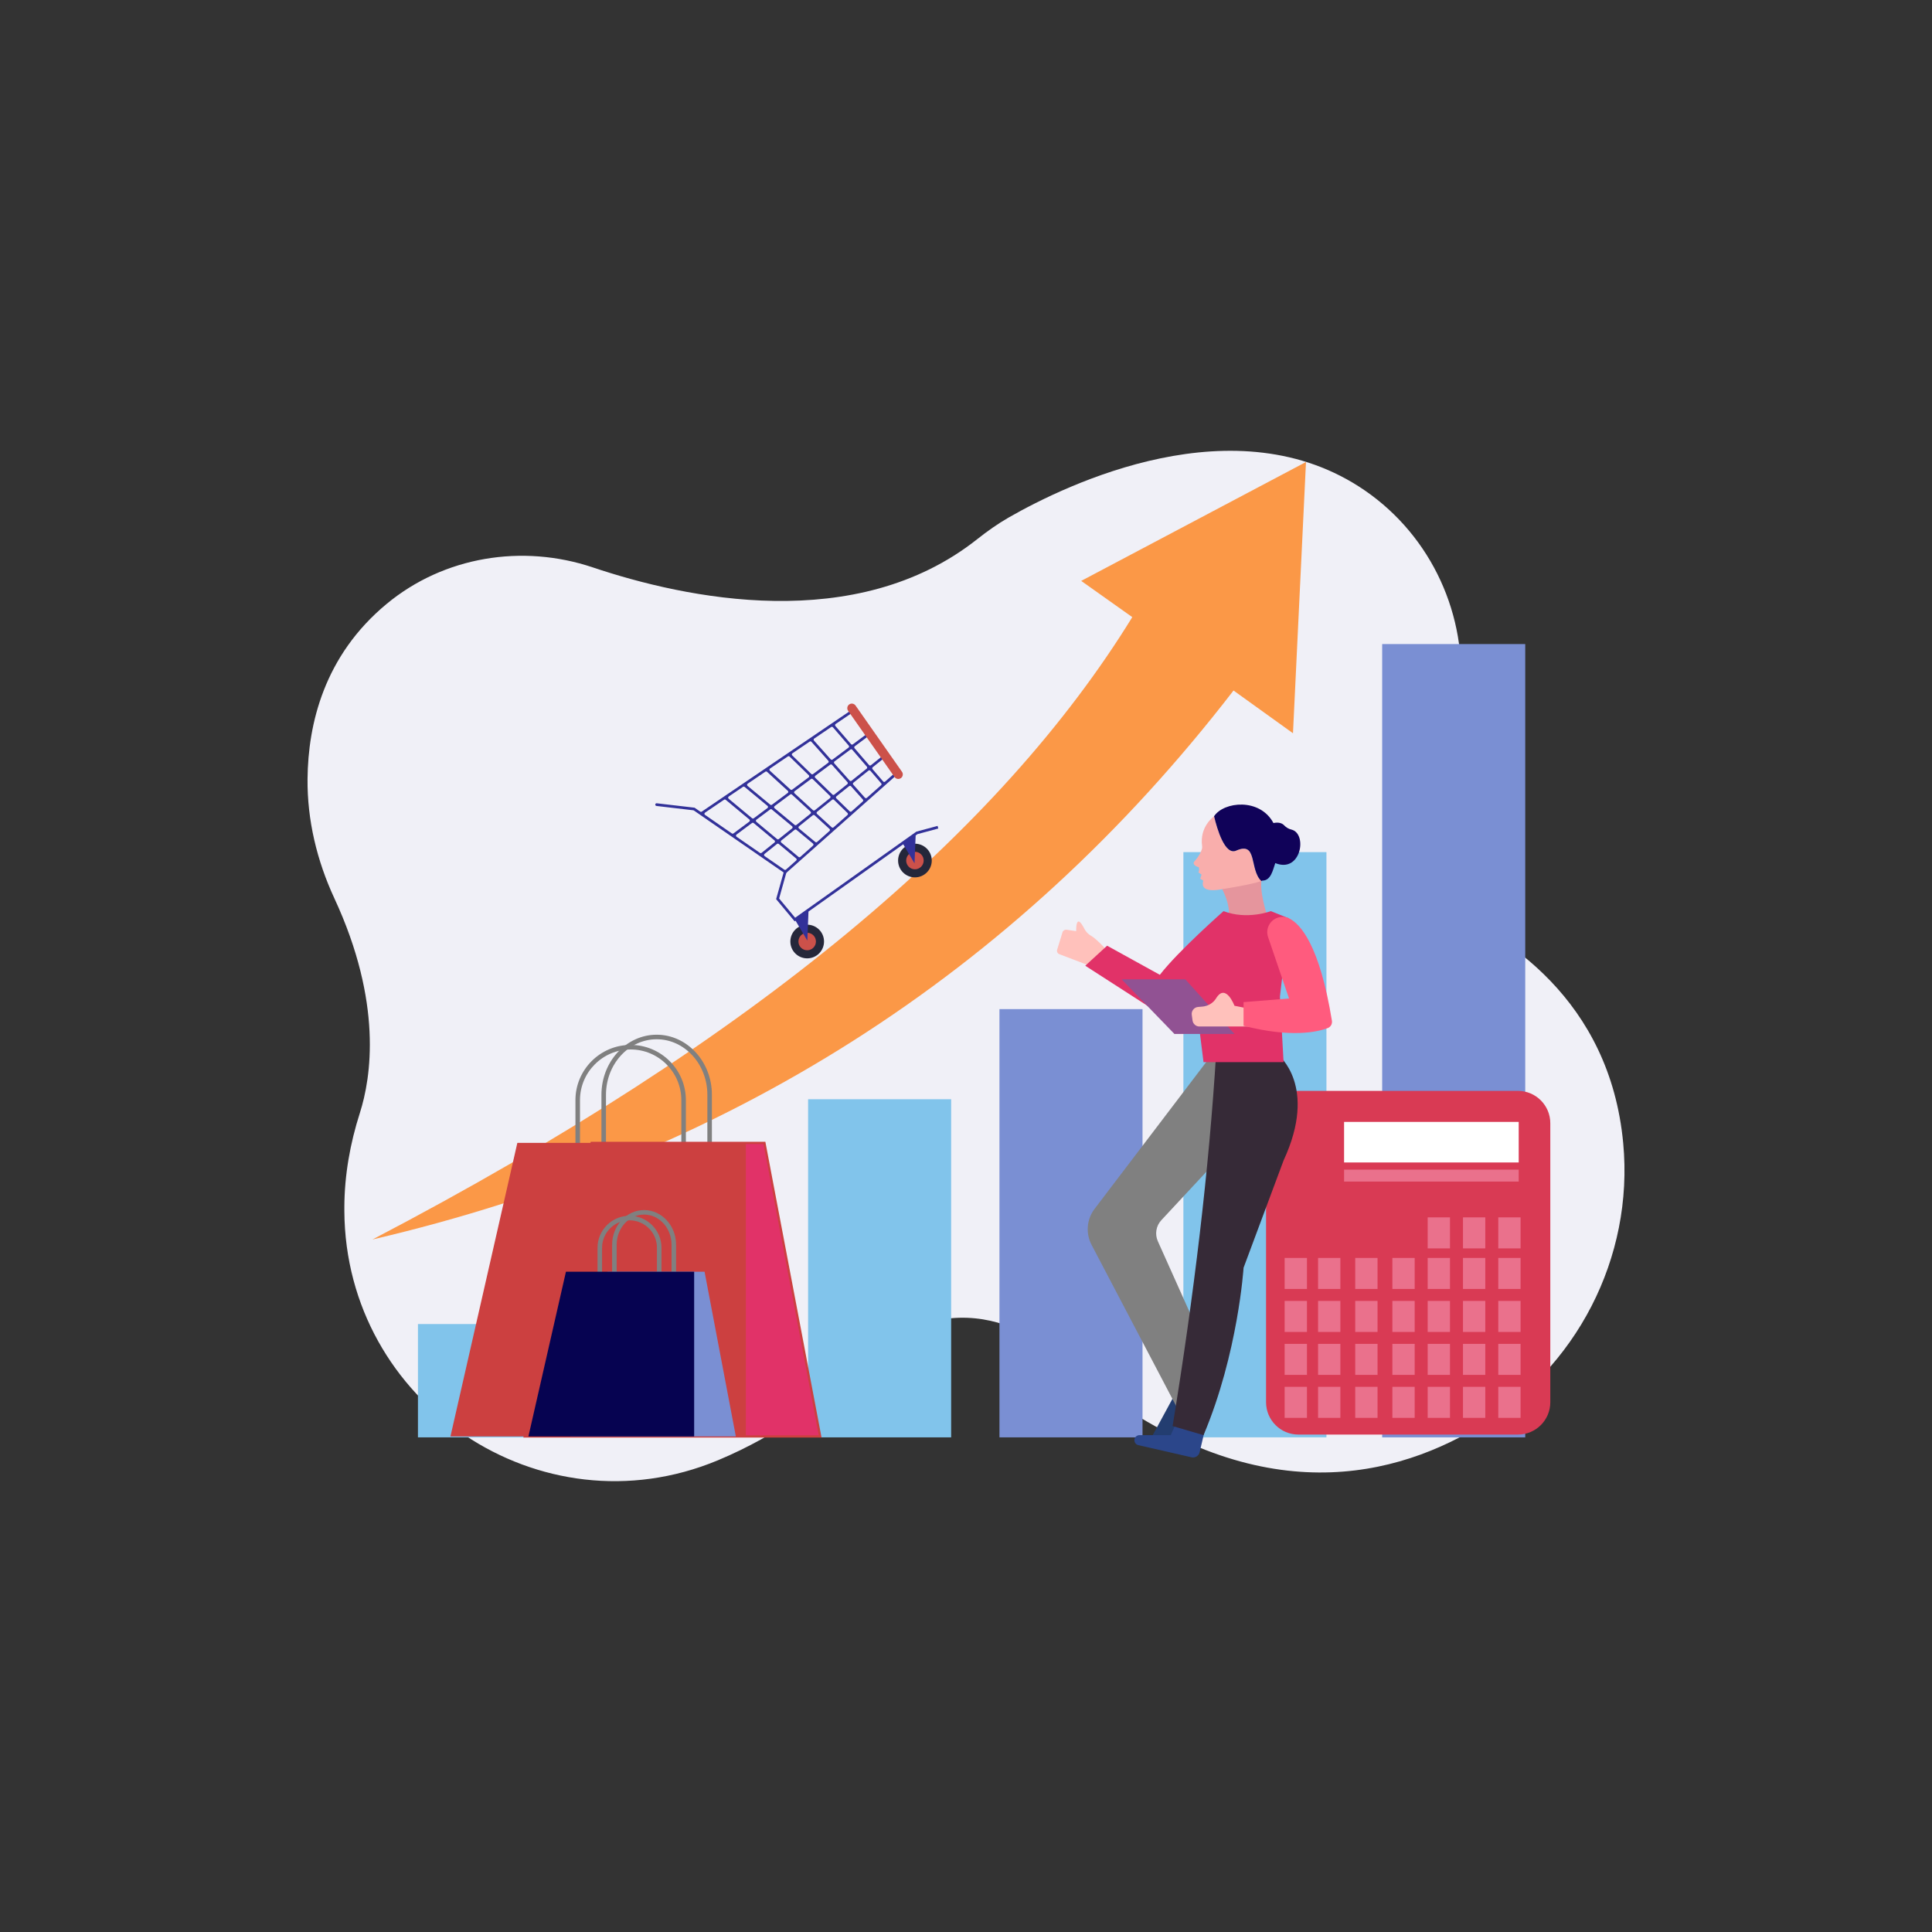 <svg xmlns="http://www.w3.org/2000/svg" xmlns:xlink="http://www.w3.org/1999/xlink" xmlns:svgjs="http://svgjs.com/svgjs" id="SvgjsSvg1552" width="550" height="550"><rect width="100%" height="100%" fill="#333333" stroke="none"/><defs id="SvgjsDefs1553"></defs><g id="SvgjsG1554"><svg xmlns="http://www.w3.org/2000/svg" viewBox="0 0 850 850" width="550" height="550"><path fill="#f0f0f7" d="M260.81,249.63c40.92,13.74,115.89,29.73,169.09-12.39c4.41-3.49,9-6.76,13.88-9.56   c25.59-14.65,100.24-50.81,156.79-11.83c29.28,20.18,45.24,55.02,41.8,90.41c-1.67,17.15-7.44,37.4-21.24,59.11   c-7.48,11.76-2.63,27.36,10.26,32.64c30.95,12.68,76.84,41.92,82.75,104.9c4.74,50.49-20.61,99.24-64.21,125.15   c-40.52,24.08-101.43,36.15-175.75-23.73c-2.29-1.85-4.51-3.79-6.63-5.84c-9.22-8.89-50.74-42.8-100.78,10.87   c-5.36,5.75-11.28,10.93-17.81,15.3c-7.95,5.32-19.4,12.1-33.2,17.84c-77.94,32.43-163.85-25.32-164.26-109.74   c0-0.6,0-1.21,0-1.81c0.06-14.02,2.54-27.9,6.81-41.26c5-15.63,10.11-48.54-11.22-94.5c-7.65-16.49-11.97-34.39-11.79-52.57   c0.24-24.04,7.25-54.14,34.85-76.97C195.35,244.81,229.8,239.22,260.81,249.63z" class="colorf0f0f7 svgShape"></path><path fill="#fb9847" d="M163.85,545.33c169.03-88.3,276.47-179.78,334.31-273.82l-22.48-15.94l98.9-52.31l-5.72,119.34l-26.16-18.8   C446.26,428.85,319.56,508.95,163.85,545.33z" class="colorfb9847 svgShape"></path><rect width="62.94" height="49.86" x="183.88" y="582.52" fill="#81c4eb" class="color81c4eb svgShape"></rect><rect width="62.94" height="94.41" x="274.61" y="537.97" fill="#7a8fd3" class="color7a8fd3 svgShape"></rect><rect width="62.94" height="148.76" x="355.53" y="483.62" fill="#81c4eb" class="color81c4eb svgShape"></rect><rect width="62.94" height="188.41" x="439.72" y="443.97" fill="#7a8fd3" class="color7a8fd3 svgShape"></rect><rect width="62.94" height="257.47" x="520.64" y="374.9" fill="#81c4eb" class="color81c4eb svgShape"></rect><rect width="62.94" height="349.02" x="608.1" y="283.36" fill="#7a8fd3" class="color7a8fd3 svgShape"></rect><path fill="#d93a54" d="M667.83,631.15h-96.58c-7.86,0-14.24-6.38-14.24-14.24V494.18c0-7.86,6.38-14.24,14.24-14.24h96.58    c7.86,0,14.24,6.38,14.24,14.24v122.74C682.07,624.78,675.7,631.15,667.83,631.15z" class="colord93a54 svgShape"></path><rect width="76.83" height="17.85" x="591.34" y="493.59" fill="#ffffff" class="colorfff svgShape"></rect><rect width="76.83" height="5.25" x="591.34" y="514.59" fill="#ea718c" class="colorea718c svgShape"></rect><rect width="9.81" height="13.65" x="628.12" y="535.59" fill="#ea718c" class="colorea718c svgShape"></rect><rect width="9.81" height="13.65" x="579.9" y="553.44" fill="#ea718c" class="colorea718c svgShape"></rect><rect width="9.81" height="13.65" x="579.9" y="572.35" fill="#ea718c" class="colorea718c svgShape"></rect><rect width="9.81" height="13.65" x="579.9" y="591.25" fill="#ea718c" class="colorea718c svgShape"></rect><rect width="9.81" height="13.65" x="579.9" y="610.15" fill="#ea718c" class="colorea718c svgShape"></rect><rect width="9.81" height="13.65" x="565.19" y="553.44" fill="#ea718c" class="colorea718c svgShape"></rect><rect width="9.81" height="13.65" x="565.19" y="572.35" fill="#ea718c" class="colorea718c svgShape"></rect><rect width="9.81" height="13.65" x="565.19" y="591.25" fill="#ea718c" class="colorea718c svgShape"></rect><rect width="9.81" height="13.65" x="565.19" y="610.15" fill="#ea718c" class="colorea718c svgShape"></rect><rect width="9.81" height="13.65" x="596.25" y="553.44" fill="#ea718c" class="colorea718c svgShape"></rect><rect width="9.81" height="13.65" x="596.25" y="572.35" fill="#ea718c" class="colorea718c svgShape"></rect><rect width="9.81" height="13.65" x="596.25" y="591.25" fill="#ea718c" class="colorea718c svgShape"></rect><rect width="9.81" height="13.65" x="596.25" y="610.15" fill="#ea718c" class="colorea718c svgShape"></rect><rect width="9.81" height="13.65" x="612.59" y="553.44" fill="#ea718c" class="colorea718c svgShape"></rect><rect width="9.81" height="13.65" x="612.59" y="572.35" fill="#ea718c" class="colorea718c svgShape"></rect><rect width="9.81" height="13.65" x="612.59" y="591.25" fill="#ea718c" class="colorea718c svgShape"></rect><rect width="9.81" height="13.65" x="612.59" y="610.15" fill="#ea718c" class="colorea718c svgShape"></rect><rect width="9.81" height="13.65" x="628.12" y="553.44" fill="#ea718c" class="colorea718c svgShape"></rect><rect width="9.81" height="13.65" x="628.12" y="572.35" fill="#ea718c" class="colorea718c svgShape"></rect><rect width="9.81" height="13.65" x="628.12" y="591.25" fill="#ea718c" class="colorea718c svgShape"></rect><rect width="9.81" height="13.65" x="628.12" y="610.15" fill="#ea718c" class="colorea718c svgShape"></rect><rect width="9.81" height="13.65" x="643.65" y="553.44" fill="#ea718c" class="colorea718c svgShape"></rect><rect width="9.81" height="13.65" x="643.65" y="572.35" fill="#ea718c" class="colorea718c svgShape"></rect><rect width="9.81" height="13.65" x="643.65" y="591.25" fill="#ea718c" class="colorea718c svgShape"></rect><rect width="9.81" height="13.65" x="643.65" y="610.15" fill="#ea718c" class="colorea718c svgShape"></rect><rect width="9.81" height="13.65" x="659.18" y="553.44" fill="#ea718c" class="colorea718c svgShape"></rect><rect width="9.81" height="13.65" x="659.18" y="572.35" fill="#ea718c" class="colorea718c svgShape"></rect><rect width="9.81" height="13.65" x="659.18" y="591.25" fill="#ea718c" class="colorea718c svgShape"></rect><rect width="9.81" height="13.65" x="659.18" y="610.15" fill="#ea718c" class="colorea718c svgShape"></rect><rect width="9.81" height="13.65" x="643.65" y="535.59" fill="#ea718c" class="colorea718c svgShape"></rect><rect width="9.81" height="13.65" x="659.18" y="535.59" fill="#ea718c" class="colorea718c svgShape"></rect><circle cx="355.13" cy="414.23" r="7.41" fill="#25273a" class="color25273a svgShape"></circle><circle cx="355.13" cy="414.23" r="3.85" fill="#cc514a" class="colorcc514a svgShape"></circle><circle cx="402.53" cy="378.6" r="7.41" fill="#25273a" class="color25273a svgShape"></circle><circle cx="402.53" cy="378.6" r="3.85" fill="#cc514a" class="colorcc514a svgShape"></circle><polygon fill="#323199" points="403.15 365.89 349.83 403.77 342.78 395.3 346.12 383.38 344.98 383.06 341.47 395.58 349.62 405.37 350.02 405.08 355.19 413.81 355.7 401.05 397.39 371.44 402.35 379.84 402.85 367.56 403.66 366.98 412.81 364.51 412.5 363.36" class="color323199 svgShape"></polygon><path fill="#323199" d="M374.42,327.4l-6.89-7.99c-0.23-0.27-0.18-0.68,0.12-0.88l7.67-5.21c0.27-0.18,0.34-0.55,0.16-0.82l0,0     c-0.18-0.27-0.55-0.34-0.82-0.16l-65.91,44.74c-0.2,0.14-0.47,0.14-0.67,0l-2.37-1.64l-0.13-0.09l-16.63-1.94     c-0.34-0.04-0.64,0.21-0.66,0.55l0,0c-0.02,0.32,0.21,0.59,0.52,0.63l16.21,1.9c0.1,0.01,0.19,0.05,0.27,0.1l39.86,27.53     l0.38,0.26l49.31-43.73c0.24-0.22,0.27-0.59,0.05-0.84l0,0c-0.22-0.24-0.59-0.27-0.84-0.05l-4.65,4.12     c-0.25,0.22-0.63,0.19-0.84-0.06l-4.68-5.43c-0.22-0.25-0.18-0.64,0.08-0.85l5.08-4.07c0.26-0.2,0.3-0.58,0.09-0.83l0,0     c-0.2-0.26-0.58-0.3-0.83-0.09l-5.14,4.12c-0.25,0.2-0.61,0.17-0.82-0.08l-6.37-7.4c-0.22-0.26-0.18-0.66,0.09-0.86l6.78-5.06     c0.26-0.2,0.32-0.57,0.12-0.83l0,0c-0.2-0.26-0.57-0.32-0.83-0.12l-6.91,5.16C374.97,327.68,374.62,327.64,374.42,327.4z      M366.46,319.98l6.96,8.07c0.22,0.26,0.18,0.66-0.09,0.86l-7.04,5.26c-0.25,0.18-0.59,0.15-0.8-0.08l-7.37-8.27     c-0.24-0.27-0.19-0.68,0.11-0.89l7.46-5.07C365.92,319.7,366.26,319.75,366.46,319.98z M341.88,369.15l-9.11-7.59     c-0.29-0.25-0.28-0.7,0.02-0.93l6.05-4.51c0.22-0.16,0.52-0.16,0.73,0.02l8.93,7.4c0.29,0.24,0.29,0.68-0.01,0.92l-5.87,4.7     C342.41,369.33,342.09,369.33,341.88,369.15z M331.57,362.11l9.18,7.64c0.29,0.24,0.28,0.68-0.01,0.92l-5.67,4.54     c-0.2,0.16-0.49,0.17-0.71,0.03l-10.3-7.11c-0.33-0.23-0.34-0.72-0.02-0.96l6.79-5.07     C331.06,361.93,331.36,361.94,331.57,362.11z M357.68,356.45l-8.13-7.44c-0.27-0.25-0.25-0.69,0.05-0.91l7.2-5.37     c0.23-0.17,0.56-0.15,0.77,0.05l7.65,7.44c0.26,0.25,0.24,0.66-0.04,0.89l-6.71,5.37C358.22,356.66,357.9,356.65,357.68,356.45z      M348.41,349.58l8.2,7.5c0.27,0.25,0.25,0.67-0.03,0.9l-6.19,4.96c-0.22,0.18-0.53,0.17-0.75-0.01l-8.86-7.34     c-0.3-0.24-0.28-0.7,0.02-0.93l6.86-5.12C347.89,349.37,348.2,349.39,348.41,349.58z M355.78,342l-7.25,5.41     c-0.23,0.17-0.54,0.15-0.75-0.04l-9.08-8.31c-0.28-0.26-0.25-0.71,0.07-0.93l7.87-5.34c0.23-0.16,0.54-0.13,0.75,0.07l8.46,8.23     C356.1,341.36,356.07,341.78,355.78,342z M337.47,339.57l9.16,8.38c0.27,0.25,0.25,0.69-0.05,0.91l-6.96,5.19     c-0.22,0.16-0.52,0.16-0.73-0.02l-10-8.28c-0.3-0.25-0.28-0.73,0.05-0.95l7.79-5.29C336.97,339.36,337.27,339.38,337.47,339.57z      M327.61,346.22l10.08,8.35c0.3,0.24,0.28,0.7-0.02,0.93l-6.05,4.51c-0.22,0.16-0.52,0.16-0.73-0.02l-10.33-8.6     c-0.3-0.25-0.28-0.72,0.05-0.95l6.29-4.27C327.12,346.04,327.41,346.06,327.61,346.22z M343.75,369.78l5.88-4.71     c0.22-0.18,0.53-0.17,0.75,0.01l7.3,6.05c0.28,0.23,0.29,0.66,0.02,0.9l-5.6,4.97c-0.22,0.19-0.55,0.2-0.77,0.01l-7.58-6.31     C343.45,370.46,343.45,370.02,343.75,369.78z M358.71,370.45l-7.21-5.97c-0.29-0.24-0.29-0.68,0.01-0.92l6.1-4.89     c0.23-0.18,0.56-0.17,0.77,0.03l6.57,6.01c0.26,0.24,0.26,0.65-0.01,0.88l-5.46,4.84C359.26,370.63,358.93,370.64,358.71,370.45     z M365.93,364l-6.48-5.93c-0.27-0.25-0.25-0.67,0.03-0.9l6.65-5.33c0.23-0.19,0.57-0.17,0.78,0.04l5.97,5.81     c0.25,0.24,0.24,0.64-0.02,0.87l-6.14,5.45C366.5,364.21,366.16,364.21,365.93,364z M373.84,356.97l-5.89-5.73     c-0.26-0.25-0.24-0.66,0.04-0.89l5.62-4.5c0.25-0.2,0.6-0.17,0.81,0.07l5.21,5.85c0.22,0.24,0.2,0.62-0.05,0.84l-4.95,4.39     C374.42,357.19,374.06,357.18,373.84,356.97z M372.78,345l-5.75,4.61c-0.23,0.19-0.57,0.17-0.78-0.04l-7.59-7.38     c-0.26-0.25-0.23-0.68,0.06-0.9l6.53-4.87c0.25-0.18,0.59-0.15,0.8,0.08l6.81,7.64C373.08,344.4,373.04,344.79,372.78,345z      M364.36,335.59l-6.66,4.97c-0.23,0.17-0.56,0.15-0.77-0.05l-8.38-8.16c-0.27-0.26-0.23-0.7,0.08-0.92l7.6-5.16     c0.25-0.17,0.58-0.13,0.78,0.1l7.44,8.35C364.68,334.98,364.64,335.39,364.36,335.59z M310.17,357.54l8.4-5.7     c0.22-0.15,0.51-0.13,0.71,0.03l10.41,8.67c0.29,0.25,0.28,0.7-0.02,0.93l-6.98,5.2c-0.2,0.15-0.48,0.16-0.69,0.01l-11.84-8.18     C309.83,358.29,309.83,357.78,310.17,357.54z M345.06,382.62l-8.66-5.98c-0.33-0.23-0.34-0.7-0.03-0.95l5.49-4.4     c0.22-0.18,0.53-0.17,0.75,0.01l7.67,6.39c0.28,0.23,0.29,0.66,0.01,0.9l-4.5,3.99C345.59,382.76,345.28,382.78,345.06,382.62z      M382.94,339.11l4.76,5.52c0.21,0.25,0.19,0.62-0.06,0.83l-6.27,5.56c-0.24,0.22-0.62,0.19-0.84-0.05l-5.13-5.76     c-0.23-0.25-0.19-0.64,0.07-0.86l6.65-5.33C382.37,338.84,382.73,338.87,382.94,339.11z M374.96,329.85l6.43,7.46     c0.22,0.25,0.18,0.64-0.08,0.85l-6.68,5.35c-0.25,0.2-0.6,0.17-0.81-0.07l-6.76-7.58c-0.23-0.26-0.19-0.66,0.09-0.87l7.01-5.23     C374.41,329.58,374.76,329.62,374.96,329.85z" class="color323199 svgShape"></path><path fill="#cc514a" d="M395.2,342.71c-0.63,0-1.25-0.3-1.64-0.85l-20.43-29.15c-0.63-0.9-0.41-2.15,0.49-2.79     c0.91-0.64,2.15-0.41,2.79,0.49l20.43,29.15c0.63,0.9,0.41,2.15-0.49,2.79C395.99,342.59,395.59,342.71,395.2,342.71z" class="colorcc514a svgShape"></path><g><path fill="gray" d="M301.76,509.77h-2v-25.75c0-12.29-10-22.3-22.3-22.3c-12.29,0-22.29,10-22.29,22.3v25.75h-2v-25.75    c0-13.4,10.9-24.3,24.29-24.3s24.3,10.9,24.3,24.3V509.77z" class="colorgray svgShape"></path><path fill="gray" d="M313.21,509.77h-2v-28.11c0-13.47-10-24.43-22.3-24.43s-22.3,10.96-22.3,24.43v28.11h-2v-28.11    c0-14.57,10.9-26.43,24.3-26.43s24.3,11.86,24.3,26.43V509.77z" class="colorgray svgShape"></path><polygon fill="#e13268" points="260.3 502.82 230.88 631.97 360.84 631.97 336.32 502.82" class="colore13268 svgShape"></polygon><path fill="#cc4040" d="M361.45,632.47H230.25l0.14-0.61l29.51-129.53h76.83L361.45,632.47z M231.51,631.47h128.73l-24.33-128.15    h-75.2L231.51,631.47z" class="colorcc4040 svgShape"></path><polygon fill="#cc4040" points="227.61 502.82 198.18 631.97 328.15 631.97 328.15 502.82" class="colorcc4040 svgShape"></polygon></g><g><path fill="gray" d="M291.03,563.41h-2v-14.45c0-6.66-5.41-12.07-12.07-12.07c-6.66,0-12.07,5.41-12.07,12.07v14.45h-2v-14.45    c0-7.76,6.31-14.07,14.07-14.07s14.07,6.31,14.07,14.07V563.41z" class="colorgray svgShape"></path><path fill="gray" d="M297.45,563.41h-2v-15.77c0-7.32-5.41-13.27-12.07-13.27s-12.07,5.95-12.07,13.27v15.77h-2v-15.77    c0-8.42,6.31-15.27,14.07-15.27s14.07,6.85,14.07,15.27V563.41z" class="colorgray svgShape"></path><polygon fill="#7a8fd3" points="267.33 559.51 250.82 631.97 323.74 631.97 309.98 559.51" class="color7a8fd3 svgShape"></polygon><polygon fill="#060351" points="248.99 559.51 232.48 631.97 305.4 631.97 305.4 559.51" class="color060351 svgShape"></polygon></g><g><path fill="#e5959d" d="M536.56,389.05c0,0,5.47,8.71,3.85,15.4c0,0,11.75,1.22,17.02-1.82c0,0-3.65-11.15-2.23-16.21L536.56,389.05    z" class="colore5959d svgShape"></path><path fill="#f9aeac" d="M543.85,374.26c-4.96,2.17-8.38-9.52-9.71-15.14c-0.08,0.12-6.48,4.46-5.26,13.16    c0.06,0.42,0.03,0.85-0.09,1.26c-0.29,1.03-1.13,3.02-3.49,5.68c-0.08,0.09-0.13,0.2-0.15,0.32c-0.05,0.43,0.11,1.4,2.28,2.02    c0,0,0.41,1.42-0.2,2.23l1.42,1.01l-0.61,1.82l1.16,0.66c0.14,0.08,0.21,0.25,0.16,0.41c-0.38,1.14-1.25,5.51,9.02,3.39    c0,0,12.23-1.88,16.56-3.47C549.62,382.64,553.42,369.95,543.85,374.26z" class="colorf9aeac svgShape"></path><path fill="#100259" d="M565,363.14c-0.79-0.84-2.2-1.55-4.74-1.04c-5.97-11.15-21.82-9.49-26.12-2.99    c1.33,5.63,4.75,17.31,9.71,15.14c9.57-4.31,5.77,8.38,11.09,13.35c0.16-0.06,0.32-0.12,0.46-0.18c3.81,0.03,4.66-4.86,5.67-7.7    c11.32,4.64,14.31-12.99,7.1-14.74C566.97,364.7,565.86,364.05,565,363.14z" class="color100259 svgShape"></path><path fill="#ffc1bb" d="M488.68,420.07c0,0-5.43-6.51-8.68-8.37c-1.28-0.73-2.29-1.83-2.96-3.14c-1.42-2.79-3.57-5.85-3.57,1.1    l-4.25-0.61c-0.78-0.11-1.53,0.36-1.76,1.11l-2.36,7.67c-0.25,0.81,0.17,1.67,0.96,1.97l15.41,5.87L488.68,420.07z" class="colorffc1bb svgShape"></path><polygon fill="#233d70" points="516.7 613.8 506.29 633.01 515.1 635.41 522.3 623.4" class="color233d70 svgShape"></polygon><path fill="#2b468a" d="M518.3,624.2l-3.2,7.2h-13.78c-1.23,0-2.23,1-2.23,2.23l0,0c0,1.04,0.72,1.94,1.73,2.17l23.39,5.35    c1.6,0.37,3.2-0.63,3.58-2.23l2.52-10.72L518.3,624.2z" class="color2b468a svgShape"></path><path fill="gray" d="M534.31,462.5l-52.74,69.35c-3.48,4.57-3.99,10.75-1.32,15.84l38.05,72.51l9.61-32.82l-18.5-41.27    c-1.4-3.13-0.8-6.79,1.54-9.29l28.17-30.28l1.6-41.63L534.31,462.5z" class="colorgray svgShape"></path><path fill="#362a37" d="M562.33,464.1c0,0,17.61,13.61,2.4,46.43l-17.61,47.23c0,0-2.4,37.62-17.61,73.65l-13.61-4    c9.4-57.55,16.01-112.7,19.21-164.9L562.33,464.1z" class="color362a37 svgShape"></path><path fill="#e13268" d="M559.12,400.86c0,0-10.41,4-20.81,0c0,0-20.01,17.61-28.02,28.02l-23.21-12.81l-9.61,8.81l36.02,23.21    l14.41,6.4l1.6,12.81h35.22l-1.6-28.82l4-34.42L559.12,400.86z" class="colore13268 svgShape"></path><polygon fill="#915293" points="543.11 454.9 516.7 454.9 493.48 430.88 521.5 430.88" class="color915293 svgShape"></polygon><path fill="#ffc1bb" d="M551.12,444.09l-8.01-1.6c0,0-3.83-10.21-8.07-3.28c-1.3,2.13-3.6,3.45-6.09,3.66l-1.85,0.15    c-1.74,0.15-3.01,1.72-2.77,3.46l0.34,2.5c0.21,1.51,1.5,2.64,3.03,2.64h25.81L551.12,444.09z" class="colorffc1bb svgShape"></path><path fill="#ff5b7e" d="M567.22,404.08c4.97,2.5,13.36,11.78,18.77,45c0.22,1.38-0.53,2.74-1.84,3.23    c-4.47,1.69-16.02,4.39-37.04-1.01v-10.41l20.01-1.6l-9.22-27.01c-1.12-3.29,0.45-6.89,3.63-8.3l0,0    C563.35,403.16,565.44,403.18,567.22,404.08z" class="colorff5b7e svgShape"></path></g></svg></g></svg>